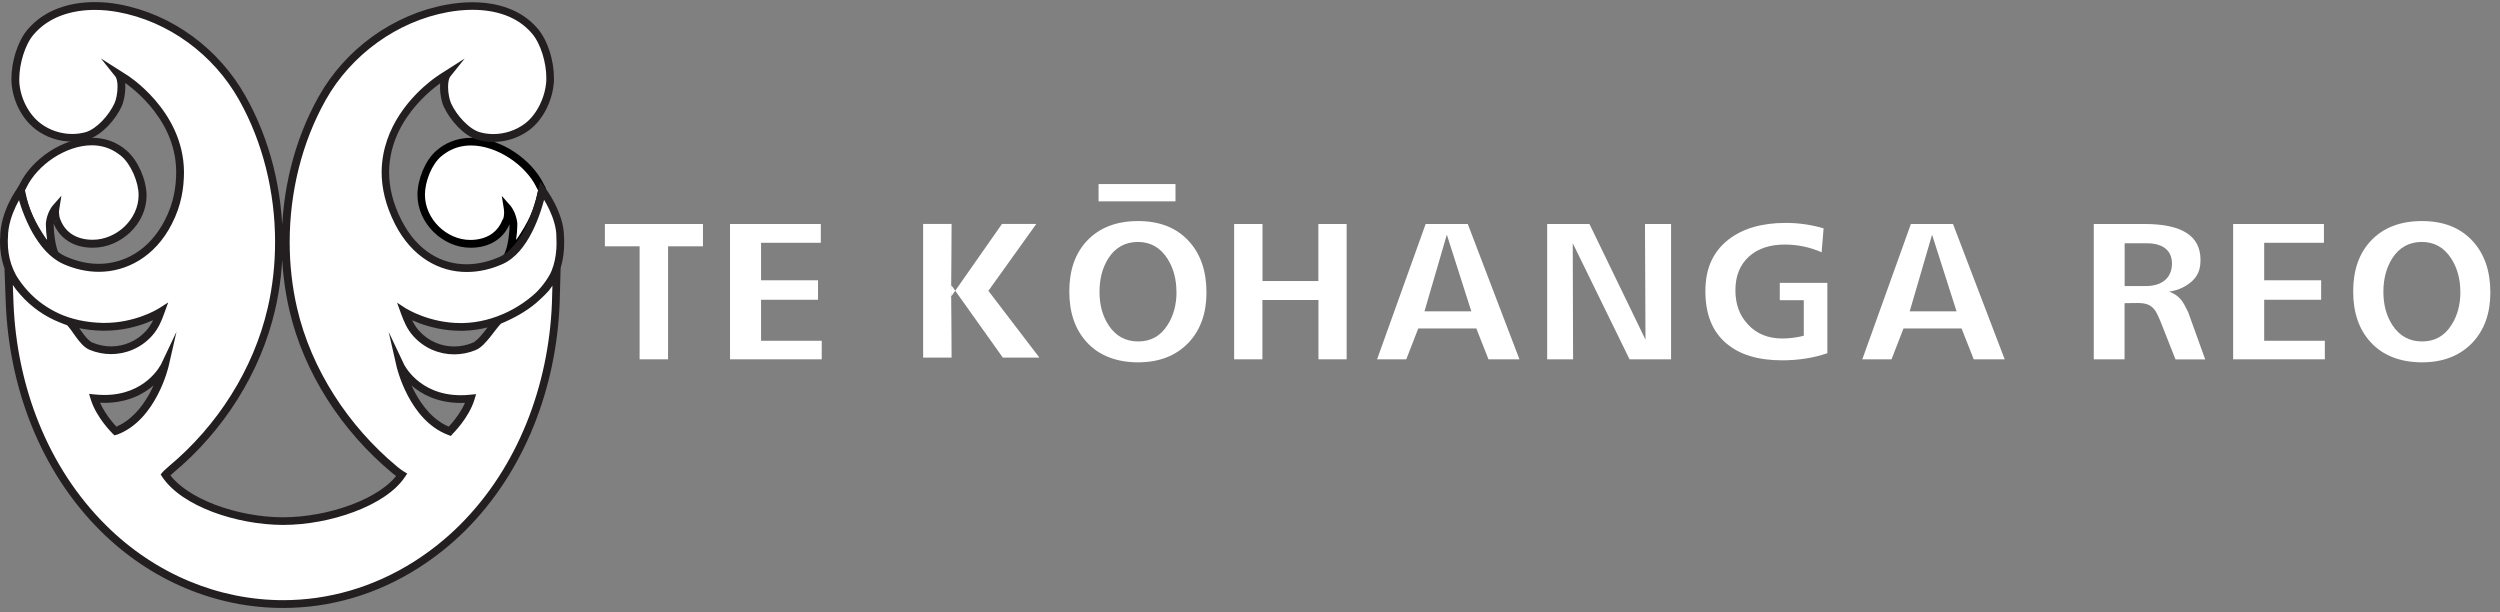 <svg width="298" height="73" viewBox="0 0 298 73" fill="none" xmlns="http://www.w3.org/2000/svg">
<rect x="0" y="0" width="298" height="73" fill="#808080" stroke="none"/>
<path d="M60.398 26.32C59.738 28.12 58.138 29.07 56.108 29.07C53.008 29.07 50.238 26.33 50.238 23.23C50.238 21.53 51.088 19.35 52.378 18.27C52.508 18.16 52.638 18.06 52.768 17.96C56.688 15.13 62.568 18.39 64.388 22.11L64.648 22.6C64.668 22.82 64.608 22.88 64.568 23.09C64.178 25.15 63.358 26.82 62.028 28.77C61.738 29.03 60.978 30.05 60.648 30.28C61.098 29.28 61.268 27.38 61.228 26.64C61.118 25.68 60.668 24.99 60.538 24.84C60.608 25.3 60.598 25.8 60.408 26.32H60.398Z" fill="white"/>
<path d="M60.402 26.32L60.832 26.48C60.472 27.47 59.832 28.25 59.012 28.76C58.192 29.28 57.192 29.53 56.102 29.53C54.412 29.53 52.832 28.79 51.672 27.64C50.512 26.49 49.762 24.92 49.762 23.23C49.762 22.3 49.992 21.29 50.382 20.34C50.782 19.4 51.342 18.52 52.062 17.92C52.202 17.8 52.342 17.7 52.482 17.59C53.602 16.78 54.882 16.43 56.172 16.43C57.952 16.43 59.752 17.09 61.282 18.09C62.812 19.1 64.082 20.45 64.792 21.91L64.372 22.11L64.782 21.89L65.042 22.38L65.082 22.46V22.55L65.092 22.67C65.092 22.8 65.072 22.92 65.042 22.99L64.992 23.17C64.592 25.3 63.732 27.05 62.382 29.03L62.352 29.08L62.312 29.12C62.312 29.12 62.172 29.26 62.062 29.39C61.892 29.59 61.682 29.85 61.472 30.08C61.262 30.32 61.092 30.52 60.882 30.67L59.512 31.62L60.192 30.1C60.362 29.72 60.512 29.1 60.602 28.5C60.692 27.89 60.742 27.28 60.732 26.89V26.68L61.192 26.65L60.732 26.7C60.682 26.28 60.562 25.91 60.432 25.64C60.312 25.37 60.172 25.18 60.152 25.16L60.502 24.85L60.962 24.78C60.992 24.96 61.012 25.15 61.012 25.35C61.012 25.71 60.952 26.1 60.812 26.49L60.382 26.33L59.952 26.17C60.052 25.89 60.092 25.61 60.092 25.35C60.092 25.21 60.082 25.06 60.062 24.92L59.812 23.35L60.862 24.54C60.972 24.67 61.122 24.9 61.292 25.25C61.452 25.6 61.602 26.06 61.662 26.59V26.62C61.662 26.7 61.662 26.79 61.662 26.88C61.662 27.34 61.612 27.98 61.512 28.63C61.412 29.29 61.262 29.95 61.032 30.47L60.612 30.28L60.342 29.9C60.342 29.9 60.472 29.79 60.582 29.67C60.752 29.49 60.962 29.23 61.152 29C61.352 28.77 61.522 28.56 61.672 28.42L61.982 28.76L61.602 28.5C62.912 26.57 63.692 24.98 64.072 22.99C64.092 22.87 64.122 22.78 64.132 22.74V22.67L64.142 22.63L64.602 22.59L64.192 22.8L63.932 22.31V22.3C63.312 21.03 62.152 19.77 60.742 18.85C59.342 17.93 57.702 17.34 56.142 17.34C55.022 17.34 53.952 17.64 52.992 18.33C52.872 18.42 52.752 18.51 52.622 18.61C52.052 19.08 51.552 19.84 51.202 20.68C50.852 21.52 50.652 22.44 50.652 23.22C50.652 24.63 51.282 25.98 52.282 26.98C53.282 27.97 54.642 28.6 56.052 28.6C57.002 28.6 57.812 28.38 58.472 27.97C59.122 27.56 59.612 26.96 59.912 26.15L60.342 26.31L60.402 26.32Z" fill="black"/>
<path d="M6.76 26.32C7.42 28.12 9.02 29.07 11.05 29.07C14.16 29.07 16.99 26.42 16.99 23.31C16.99 21.61 16.02 19.34 14.74 18.27C14.61 18.16 14.48 18.06 14.35 17.96C10.42 15.13 4.59 18.39 2.78 22.11L2.52 22.6C2.5 22.82 2.56 22.88 2.6 23.09C2.99 25.15 3.81 26.82 5.14 28.77C5.43 29.03 6.19 30.05 6.52 30.28C6.07 29.28 5.9 27.38 5.94 26.64C6.05 25.68 6.5 24.99 6.63 24.84C6.56 25.3 6.57 25.8 6.76 26.32Z" fill="white"/>
<path d="M6.76 26.32L6.33 26.48C6.69 27.47 7.33 28.25 8.15 28.76C8.97 29.28 9.97 29.53 11.06 29.53C12.75 29.53 14.34 28.82 15.52 27.69C16.7 26.56 17.47 25.01 17.47 23.31C17.47 22.37 17.21 21.33 16.79 20.37C16.36 19.41 15.78 18.52 15.05 17.91C14.91 17.79 14.77 17.69 14.63 17.58C13.51 16.77 12.23 16.42 10.95 16.42C9.17 16.42 7.39 17.08 5.87 18.08C4.35 19.09 3.09 20.44 2.37 21.9L2.79 22.1L2.38 21.88L2.12 22.37L2.08 22.45V22.54L2.07 22.66C2.07 22.79 2.09 22.91 2.12 22.98L2.17 23.15C2.57 25.29 3.43 27.03 4.78 29.01L4.81 29.06L4.85 29.1C4.85 29.1 4.99 29.24 5.1 29.37C5.27 29.57 5.48 29.83 5.68 30.06C5.89 30.3 6.06 30.5 6.27 30.65L7.63 31.6L6.95 30.08C6.78 29.7 6.63 29.08 6.54 28.48C6.45 27.87 6.4 27.26 6.4 26.87V26.66L5.94 26.63L6.4 26.68C6.45 26.26 6.57 25.89 6.7 25.62C6.82 25.35 6.96 25.16 6.98 25.14L6.63 24.83L6.17 24.76C6.14 24.94 6.12 25.13 6.12 25.33C6.12 25.69 6.18 26.08 6.32 26.47L6.75 26.31L7.18 26.15C7.08 25.87 7.04 25.59 7.03 25.33C7.03 25.19 7.04 25.04 7.07 24.9L7.32 23.33L6.27 24.52C6.15 24.65 6.01 24.88 5.84 25.23C5.68 25.58 5.53 26.04 5.47 26.57V26.6C5.47 26.68 5.47 26.77 5.47 26.86C5.47 27.32 5.52 27.96 5.62 28.61C5.72 29.27 5.87 29.93 6.1 30.45L6.52 30.26L6.78 29.88C6.78 29.88 6.65 29.77 6.54 29.65C6.37 29.47 6.16 29.21 5.96 28.98C5.76 28.75 5.59 28.54 5.44 28.4L5.13 28.74L5.51 28.48C4.2 26.55 3.42 24.96 3.04 22.97C3.02 22.85 2.99 22.76 2.98 22.72V22.65V22.61L2.52 22.57L2.93 22.78L3.19 22.29V22.28C3.81 21.01 4.97 19.75 6.36 18.83C7.76 17.91 9.39 17.32 10.93 17.32C12.04 17.32 13.11 17.62 14.07 18.31C14.19 18.4 14.31 18.49 14.44 18.59C15.01 19.06 15.54 19.85 15.92 20.71C16.3 21.57 16.53 22.52 16.52 23.28C16.52 24.69 15.87 26.01 14.86 26.99C13.84 27.97 12.46 28.58 11.04 28.58C10.09 28.58 9.28 28.36 8.62 27.95C7.97 27.54 7.48 26.94 7.18 26.13L6.75 26.29L6.76 26.32Z" fill="#231F20"/>
<path d="M59.41 38.19C58.641 38.94 57.531 40.85 56.531 41.27C54.12 42.28 51.37 41.69 49.611 39.74C48.92 38.98 48.56 38.12 48.221 37.17C48.221 37.17 51.141 39.03 55.16 38.95C59.111 38.87 62.81 36.88 65.13 34.24C66.481 32.51 66.9 30.36 66.77 28.21C66.77 25.49 64.641 22.64 64.641 22.64C64.01 25.47 62.511 29.76 59.711 31.02L59.611 31.06C58.35 31.6 57.001 31.93 55.62 31.93C52.55 31.94 49.431 30.33 47.45 26.46C46.35 24.31 45.91 22.31 45.91 20.49C45.95 13.37 52.541 9.29 52.581 9.26L53.261 8.83C52.7 9.53 52.88 11.56 53.321 12.51C54.001 13.99 55.571 15.77 57.071 16.19C59.011 16.73 61.2 16.29 62.81 15.08C64.421 13.86 65.441 11.61 65.54 9.6C65.641 7.72 64.96 5.13 63.74 3.69C61.191 0.68 56.931 0.31 53.291 0.97C47.06 2.1 41.48 6.18 38.401 11.65C34.191 19.12 33.001 28.49 34.931 36.81C36.651 44.23 41.13 51.05 46.98 55.93C47.45 56.32 47.87 56.58 47.87 56.58C45.681 59.89 39.111 62.1 33.691 62.09C28.27 62.08 21.901 59.89 19.71 56.58C19.71 56.58 19.93 56.33 20.401 55.93C26.25 51.05 30.61 44.23 32.331 36.81C34.261 28.49 33.071 19.12 28.86 11.65C25.77 6.17 20.311 2.1 14.081 0.97C10.431 0.31 6.17 0.82 3.63 3.83C2.41 5.27 1.73 7.86 1.83 9.74C1.93 11.76 2.95 13.87 4.56 15.08C6.17 16.3 8.36 16.73 10.3 16.19C11.8 15.77 13.361 13.99 14.05 12.51C14.491 11.56 14.671 9.53 14.111 8.83L14.79 9.26C14.79 9.26 21.421 13.36 21.46 20.49C21.46 22.31 21.16 24.32 20.07 26.46C18.09 30.33 14.81 31.94 11.751 31.93C10.38 31.93 9.02 31.6 7.77 31.06L7.67 31.02C4.87 29.76 3.07 25.56 2.44 22.73C2.44 22.73 0.49 25.4 0.49 28.28C0.36 30.43 0.94 32.48 2.29 34.21C4.77 37.38 8.27 38.87 12.22 38.95C16.241 39.03 19.16 37.17 19.16 37.17C18.82 38.12 18.451 38.98 17.77 39.74C16.011 41.69 13.261 42.28 10.851 41.27C9.85 40.85 9.03 39.12 8.26 38.37C5.67 37.48 2.9 35.79 1.01 32.15C1.01 32.24 1.15 36.06 1.16 36.15C1.55 46.05 5.22 55.92 12.331 62.97C22.43 72.99 37.52 75.02 49.641 67.31C51.6 66.06 53.431 64.61 55.081 62.97C62.191 55.92 65.861 46.05 66.251 36.15C66.251 36.06 66.361 32.24 66.361 32.15C64.941 35.17 62.63 36.86 59.431 38.19H59.41ZM13.751 51.4C13.751 51.4 11.861 49.55 11.251 47.5C17.48 48.14 19.64 43.59 19.64 43.59C19.64 43.59 18.221 49.76 13.761 51.39L13.751 51.4ZM53.62 51.4C49.151 49.76 47.74 43.6 47.74 43.6C47.74 43.6 49.901 48.15 56.13 47.51C55.511 49.56 53.63 51.41 53.63 51.41L53.62 51.4Z" fill="white"/>
<path d="M59.41 38.19L59.09 37.86C58.65 38.29 58.19 38.96 57.7 39.57C57.22 40.18 56.7 40.72 56.36 40.85C55.64 41.15 54.88 41.3 54.14 41.3C52.58 41.3 51.06 40.66 49.96 39.44C49.34 38.75 49 37.96 48.66 37.03L48.23 37.19L47.98 37.58C47.98 37.58 50.88 39.43 54.92 39.43H55.18C59.28 39.34 63.09 37.29 65.49 34.57V34.55C66.77 32.91 67.25 30.93 67.25 28.95C67.25 28.7 67.25 28.46 67.23 28.21L66.77 28.24H67.23V28.22C67.23 26.74 66.66 25.3 66.11 24.22C65.56 23.14 65.01 22.41 65 22.4L64.4 21.6L64.18 22.58C63.87 23.97 63.34 25.72 62.57 27.25C61.79 28.79 60.76 30.08 59.51 30.64L59.7 31.06L59.53 30.63L59.43 30.67C58.22 31.19 56.93 31.5 55.63 31.5H55.6C52.71 31.5 49.78 30 47.87 26.28C46.8 24.19 46.38 22.26 46.38 20.52C46.4 17.11 47.99 14.41 49.6 12.55C50.41 11.62 51.21 10.9 51.82 10.42C52.12 10.18 52.38 9.99 52.55 9.87L52.76 9.73L52.81 9.69H52.83L52.86 9.66L52.58 9.29L52.83 9.68L53.51 9.25L53.26 8.86L52.9 8.57C52.53 9.05 52.46 9.68 52.45 10.36C52.45 11.21 52.62 12.11 52.91 12.74C53.28 13.54 53.87 14.38 54.57 15.11C55.27 15.83 56.09 16.43 56.96 16.67C57.56 16.84 58.17 16.92 58.79 16.92C60.33 16.92 61.87 16.42 63.11 15.49C64.86 14.16 65.91 11.81 66.03 9.66C66.03 9.53 66.03 9.4 66.03 9.27C66.03 7.32 65.35 4.91 64.11 3.43C62.12 1.08 59.17 0.27 56.29 0.27C55.25 0.27 54.21 0.38 53.22 0.56C46.84 1.72 41.16 5.87 38.01 11.47C35.06 16.7 33.58 22.82 33.58 28.88C33.58 31.61 33.88 34.34 34.49 36.96C36.23 44.49 40.77 51.39 46.69 56.33C47.19 56.75 47.63 57.01 47.64 57.02L47.88 56.62L47.49 56.36C46.49 57.88 44.39 59.23 41.86 60.17C39.33 61.12 36.39 61.66 33.75 61.66H33.7C31.05 61.66 28.15 61.11 25.66 60.17C23.17 59.23 21.11 57.88 20.1 56.36L19.71 56.62L20.06 56.92C20.06 56.92 20.3 56.65 20.7 56.32C26.62 51.38 31.04 44.48 32.79 36.95C33.4 34.33 33.7 31.61 33.7 28.87C33.7 22.81 32.22 16.68 29.27 11.46C26.11 5.83 20.54 1.67 14.16 0.51C13.23 0.34 12.27 0.25 11.3 0.25C8.35 0.25 5.31 1.13 3.28 3.53C2.04 5.01 1.37 7.42 1.36 9.37C1.36 9.5 1.36 9.63 1.37 9.76C1.49 11.91 2.54 14.13 4.29 15.45C5.53 16.38 7.06 16.88 8.61 16.88C9.23 16.88 9.84 16.8 10.44 16.63C11.31 16.38 12.12 15.78 12.83 15.07C13.53 14.35 14.12 13.5 14.49 12.7C14.78 12.07 14.94 11.17 14.94 10.32C14.94 9.65 14.86 9.02 14.49 8.53L14.13 8.82L13.88 9.21L14.56 9.64L14.81 9.25L14.53 9.62L14.56 9.64C14.66 9.71 16.28 10.73 17.86 12.59C19.45 14.45 20.99 17.11 21 20.47C21 22.24 20.72 24.16 19.66 26.23C17.75 29.94 14.68 31.44 11.78 31.45H11.75C10.45 31.45 9.15 31.14 7.95 30.62L7.84 30.58L7.67 31.01L7.86 30.59C6.6 30.03 5.49 28.75 4.64 27.23C3.79 25.72 3.19 23.99 2.88 22.62L2.66 21.63L2.06 22.45C2.06 22.45 0.03 25.19 0.02 28.28H0.48L0.02 28.25C0 28.46 0 28.66 0 28.86C0 30.89 0.62 32.84 1.91 34.5C4.48 37.79 8.14 39.34 12.2 39.42H12.46C16.49 39.42 19.36 37.59 19.4 37.57L19.15 37.18L18.72 37.02C18.38 37.96 18.04 38.74 17.42 39.43C16.32 40.65 14.8 41.29 13.24 41.29C12.5 41.29 11.74 41.14 11.02 40.84C10.68 40.71 10.24 40.23 9.84 39.67C9.42 39.11 9.03 38.48 8.58 38.03L8.51 37.96L8.41 37.93C5.89 37.06 3.25 35.46 1.42 31.94L0.47 30.11L0.54 32.17C0.54 32.26 0.68 36.08 0.69 36.17C1.09 46.17 4.79 56.15 12 63.3C18.03 69.29 25.83 72.47 33.74 72.47C39.26 72.47 44.83 70.92 49.88 67.7C51.87 66.43 53.72 64.96 55.4 63.3C62.6 56.15 66.31 46.17 66.71 36.17C66.71 36.07 66.82 32.25 66.82 32.17L66.9 29.91L65.94 31.96C64.57 34.85 62.4 36.45 59.25 37.77L59.17 37.8L59.11 37.86L59.43 38.19L59.61 38.62C62.86 37.27 65.3 35.49 66.78 32.35L66.36 32.15L65.9 32.13C65.9 32.23 65.79 36.05 65.79 36.13C65.4 45.93 61.76 55.69 54.75 62.64C53.13 64.25 51.32 65.69 49.39 66.92C44.48 70.04 39.09 71.54 33.75 71.54C26.09 71.54 18.53 68.46 12.66 62.64C5.63 55.69 1.99 45.93 1.61 36.13L1.46 32.13L1 32.15L0.59 32.36C2.53 36.12 5.43 37.9 8.1 38.8L8.25 38.36L7.93 38.69C8.25 39 8.66 39.61 9.09 40.21C9.53 40.8 10 41.4 10.66 41.69C11.5 42.04 12.37 42.21 13.24 42.21C15.05 42.21 16.83 41.46 18.11 40.04C18.86 39.21 19.25 38.28 19.59 37.32L20.05 36.05L18.91 36.78H18.89C18.61 36.97 15.99 38.49 12.47 38.49H12.23C8.38 38.4 5.04 36.98 2.65 33.92C1.48 32.42 0.93 30.7 0.93 28.85C0.93 28.67 0.93 28.49 0.95 28.3V28.27C0.95 26.93 1.41 25.6 1.88 24.61C2.12 24.11 2.35 23.71 2.53 23.42C2.62 23.28 2.69 23.17 2.74 23.1L2.8 23.02L2.82 23L2.45 22.73L2 22.83C2.33 24.29 2.95 26.08 3.85 27.69C4.76 29.3 5.95 30.74 7.49 31.44L7.6 31.49L7.77 31.06L7.59 31.49C8.89 32.05 10.31 32.4 11.76 32.4H11.79C15.01 32.4 18.46 30.68 20.49 26.68C21.63 24.46 21.93 22.36 21.93 20.5C21.91 16.79 20.18 13.89 18.48 11.92C17.63 10.94 16.78 10.18 16.14 9.67C15.82 9.42 15.55 9.22 15.36 9.09C15.27 9.02 15.19 8.97 15.13 8.94L15.07 8.9H15.05V8.89L14.82 9.24L15.07 8.9H15.05L14.82 9.24L15.07 8.9H15.06L14.36 8.45L12.03 6.97L13.76 9.13C13.89 9.27 14.02 9.77 14.01 10.34C14.01 11.06 13.85 11.9 13.64 12.33C13.32 13.01 12.79 13.8 12.16 14.44C11.53 15.09 10.81 15.59 10.19 15.76C9.68 15.9 9.14 15.97 8.61 15.97C7.27 15.97 5.92 15.53 4.85 14.72C3.37 13.61 2.39 11.6 2.3 9.72C2.3 9.61 2.3 9.49 2.3 9.38C2.3 7.65 2.96 5.34 4 4.13C5.8 2 8.54 1.18 11.32 1.18C12.23 1.18 13.14 1.27 14.02 1.43C20.11 2.53 25.46 6.52 28.48 11.88C31.34 16.95 32.79 22.93 32.79 28.84C32.79 31.51 32.5 34.16 31.91 36.71C30.22 44.02 25.91 50.77 20.13 55.58C19.64 55.99 19.4 56.26 19.38 56.28L19.15 56.55L19.34 56.85C20.53 58.63 22.74 60.03 25.34 61.02C27.94 62 30.93 62.56 33.7 62.57H33.75C36.52 62.57 39.55 62.01 42.19 61.02C44.83 60.03 47.08 58.63 48.27 56.85L48.54 56.45L48.13 56.2L48.07 56.16C47.94 56.08 47.63 55.87 47.3 55.59C41.52 50.77 37.1 44.03 35.41 36.72C34.82 34.17 34.53 31.52 34.53 28.85C34.53 22.94 35.98 16.96 38.84 11.89C41.86 6.54 47.32 2.54 53.41 1.44C54.35 1.27 55.33 1.17 56.31 1.17C59.03 1.17 61.67 1.93 63.42 4C64.46 5.21 65.13 7.52 65.12 9.25C65.12 9.37 65.12 9.48 65.12 9.59C65.03 11.47 64.04 13.63 62.57 14.73C61.5 15.54 60.15 15.98 58.81 15.98C58.28 15.98 57.74 15.91 57.23 15.77C56.6 15.6 55.88 15.1 55.26 14.45C54.63 13.81 54.09 13.02 53.78 12.34C53.57 11.9 53.41 11.06 53.41 10.35C53.41 9.78 53.53 9.28 53.66 9.14L55.39 6.98L52.36 8.91H52.35L52.6 9.26L52.37 8.91H52.35L52.6 9.26L52.37 8.91C52.37 8.91 51.88 9.22 51.24 9.73C50.27 10.51 48.85 11.82 47.66 13.63C46.47 15.44 45.51 17.76 45.49 20.51C45.49 22.41 45.96 24.49 47.08 26.7C49.11 30.69 52.41 32.43 55.63 32.42H55.66C57.11 32.42 58.52 32.08 59.83 31.51L59.65 31.08L59.82 31.51L59.92 31.47C61.47 30.77 62.59 29.29 63.42 27.66C64.25 26.03 64.79 24.22 65.11 22.77L64.66 22.67L64.29 22.95L64.37 23.07C64.56 23.34 65.06 24.08 65.5 25.03C65.94 25.98 66.33 27.14 66.32 28.22V28.24V28.27C66.33 28.5 66.34 28.73 66.34 28.96C66.34 30.8 65.9 32.55 64.77 33.99L65.14 34.27L64.79 33.96C62.56 36.5 58.96 38.43 55.16 38.51H54.91C53.04 38.51 51.42 38.08 50.27 37.65C49.7 37.44 49.24 37.22 48.93 37.06C48.78 36.98 48.66 36.91 48.58 36.87L48.49 36.82H48.47L47.33 36.08L47.79 37.35C48.14 38.31 48.52 39.24 49.27 40.07C50.55 41.49 52.32 42.24 54.14 42.24C55.01 42.24 55.88 42.07 56.72 41.72C57.39 41.43 57.91 40.8 58.43 40.17C58.94 39.53 59.41 38.87 59.74 38.55L59.42 38.22L59.41 38.19ZM13.75 51.4L14.07 51.07L14 50.99C13.65 50.64 12.18 49.01 11.69 47.36L11.25 47.49L11.2 47.95C11.63 47.99 12.04 48.02 12.43 48.02C15.21 48.02 17.13 46.97 18.33 45.92C19.53 44.87 20.03 43.82 20.05 43.79L19.63 43.59L19.18 43.49V43.55C19.09 43.87 18.67 45.38 17.78 46.99C16.89 48.6 15.52 50.26 13.59 50.97L13.75 51.4L13.91 51.83C16.31 50.95 17.84 48.89 18.78 47.09C19.72 45.29 20.08 43.72 20.09 43.69L21.04 39.54L19.22 43.38C19.18 43.46 18.7 44.4 17.63 45.3C16.55 46.2 14.9 47.08 12.44 47.08C12.08 47.08 11.7 47.06 11.31 47.02L10.62 46.95L10.82 47.61C11.5 49.82 13.42 51.67 13.44 51.7L13.65 51.9L13.92 51.8L13.76 51.37L13.75 51.4ZM53.62 51.4L53.78 50.97C51.71 50.22 50.3 48.37 49.41 46.68C48.97 45.83 48.66 45.03 48.46 44.45C48.36 44.16 48.29 43.92 48.25 43.75L48.2 43.56L48.18 43.5L47.73 43.6L47.31 43.8C47.31 43.8 47.83 44.88 49.03 45.93C50.23 46.98 52.15 48.03 54.93 48.03C55.32 48.03 55.73 48.01 56.16 47.96L56.11 47.5L55.67 47.37C55.39 48.31 54.79 49.25 54.26 49.94C54 50.29 53.75 50.57 53.57 50.77C53.48 50.87 53.41 50.95 53.36 51L53.29 51.08L53.61 51.41L53.93 51.74C53.93 51.74 55.87 49.86 56.55 47.65L56.75 46.98L56.06 47.05C55.66 47.09 55.28 47.11 54.93 47.11C52.38 47.11 50.71 46.17 49.63 45.24C49.1 44.77 48.72 44.31 48.48 43.96C48.36 43.79 48.27 43.64 48.22 43.55L48.16 43.44V43.41H48.15L46.33 39.57L47.28 43.72C47.28 43.72 47.65 45.32 48.59 47.12C49.53 48.92 51.06 50.97 53.46 51.86L53.73 51.96L53.94 51.76L53.62 51.43V51.4Z" fill="#231F20"/>
<path d="M79.632 42.83H76.242V29.36H72.102V26.7H83.792V29.36H79.632V42.83Z" fill="white"/>
<path d="M97.95 40.61V42.83H87.019V26.7H97.84V28.94H90.719V33.41H97.51V35.73H90.719V40.62H97.95V40.61Z" fill="white"/>
<path d="M117.819 34.66L123.529 26.69H119.439C119.439 26.69 113.529 35.15 113.349 35.39C113.399 34.98 113.429 26.69 113.429 26.69H110.039V42.63H113.429C113.429 42.63 113.399 34.4 113.349 33.93C113.679 34.41 119.539 42.63 119.539 42.63H123.899L117.809 34.66H117.819Z" fill="white"/>
<path d="M143.811 34.87C143.811 37.34 143.101 39.33 141.681 40.84C140.191 42.4 138.191 43.19 135.661 43.19C133.131 43.19 131.021 42.4 129.571 40.82C128.171 39.32 127.461 37.3 127.461 34.75C127.461 32.2 128.161 30.2 129.571 28.7C131.041 27.14 133.071 26.35 135.661 26.35C138.251 26.35 140.271 27.16 141.731 28.77C143.121 30.3 143.811 32.33 143.811 34.87ZM140.231 34.79C140.231 33.26 139.871 31.94 139.151 30.82C138.301 29.5 137.131 28.84 135.641 28.84C134.151 28.84 132.941 29.49 132.111 30.8C131.411 31.91 131.061 33.24 131.061 34.79C131.061 36.34 131.421 37.66 132.141 38.76C132.981 40.05 134.151 40.7 135.671 40.7C137.191 40.7 138.321 40.06 139.161 38.76C139.881 37.65 140.241 36.33 140.241 34.79H140.231Z" fill="white"/>
<path d="M160.519 42.83H157.159V35.76H150.479V42.83H147.109V26.7H150.489V33.5H157.149V26.7H160.519V42.83Z" fill="white"/>
<path d="M181.118 42.83H177.428L175.978 39.15H169.058L167.628 42.83H164.148L169.938 26.7H174.958L181.118 42.83ZM175.378 37.1L172.468 27.99H172.458L169.798 37.11H175.378V37.1Z" fill="white"/>
<path d="M199.202 42.83H194.242L187.472 28.99L187.512 42.83H184.422V26.7H189.462L196.142 40.49L196.082 26.7H199.192V42.83H199.202Z" fill="white"/>
<path d="M217.821 33.74V42.1C216.171 42.67 214.371 42.95 212.431 42.95C209.571 42.95 207.361 42.28 205.791 40.94C204.121 39.54 203.281 37.47 203.281 34.72C203.281 31.97 204.201 30 206.041 28.55C207.751 27.23 210.021 26.57 212.861 26.57C214.411 26.57 215.921 26.79 217.371 27.22L217.141 30.07C215.741 29.46 214.271 29.15 212.751 29.15C210.981 29.15 209.561 29.62 208.511 30.55C207.411 31.53 206.861 32.88 206.861 34.59C206.861 36.3 207.361 37.61 208.361 38.68C209.381 39.79 210.751 40.35 212.471 40.35C213.151 40.35 214.281 40.24 215.011 40.01V35.78H212.151V33.72H217.801L217.821 33.74Z" fill="white"/>
<path d="M296.85 34.87C296.85 37.34 296.14 39.33 294.72 40.84C293.23 42.4 291.23 43.19 288.7 43.19C286.17 43.19 284.06 42.4 282.61 40.82C281.21 39.32 280.5 37.3 280.5 34.75C280.5 32.2 281.2 30.2 282.61 28.7C284.08 27.14 286.11 26.35 288.7 26.35C291.29 26.35 293.31 27.16 294.77 28.77C296.16 30.3 296.85 32.33 296.85 34.87ZM293.27 34.79C293.27 33.26 292.91 31.94 292.19 30.82C291.34 29.5 290.17 28.84 288.68 28.84C287.19 28.84 285.98 29.49 285.15 30.8C284.45 31.91 284.1 33.24 284.1 34.79C284.1 36.34 284.46 37.66 285.18 38.76C286.02 40.05 287.19 40.7 288.71 40.7C290.23 40.7 291.36 40.06 292.2 38.76C292.92 37.65 293.28 36.33 293.28 34.79H293.27Z" fill="white"/>
<path d="M238.958 42.83H235.268L233.818 39.15H226.898L225.468 42.83H221.988L227.778 26.7H232.798L238.958 42.83ZM233.218 37.1L230.308 27.99H230.298L227.638 37.11H233.218V37.1Z" fill="white"/>
<path d="M253.258 42.83H249.578V26.7H255.648C260.078 26.7 262.298 28.12 262.298 30.96C262.298 31.99 262.078 32.72 261.408 33.4C260.728 34.08 259.708 34.61 258.558 34.76C259.148 34.97 259.628 35.3 259.998 35.75C260.218 36.02 260.498 36.51 260.828 37.2L262.858 42.84H259.318L257.518 38.28C257.108 37.36 256.898 36.72 256.108 36.34C255.438 36.02 254.468 36.14 253.248 36.14V42.84L253.258 42.83ZM253.258 34.1H255.738C257.958 34.1 258.898 32.91 258.898 31.42C258.898 29.93 257.908 29 255.898 29H253.258V34.1Z" fill="white"/>
<path d="M277.121 40.61V42.83H266.191V26.7H277.011V28.94H269.891V33.41H276.681V35.73H269.891V40.62H277.121V40.61Z" fill="white"/>
<path d="M140.119 24V21.94H130.949V24H140.119Z" fill="white"/>
</svg>
